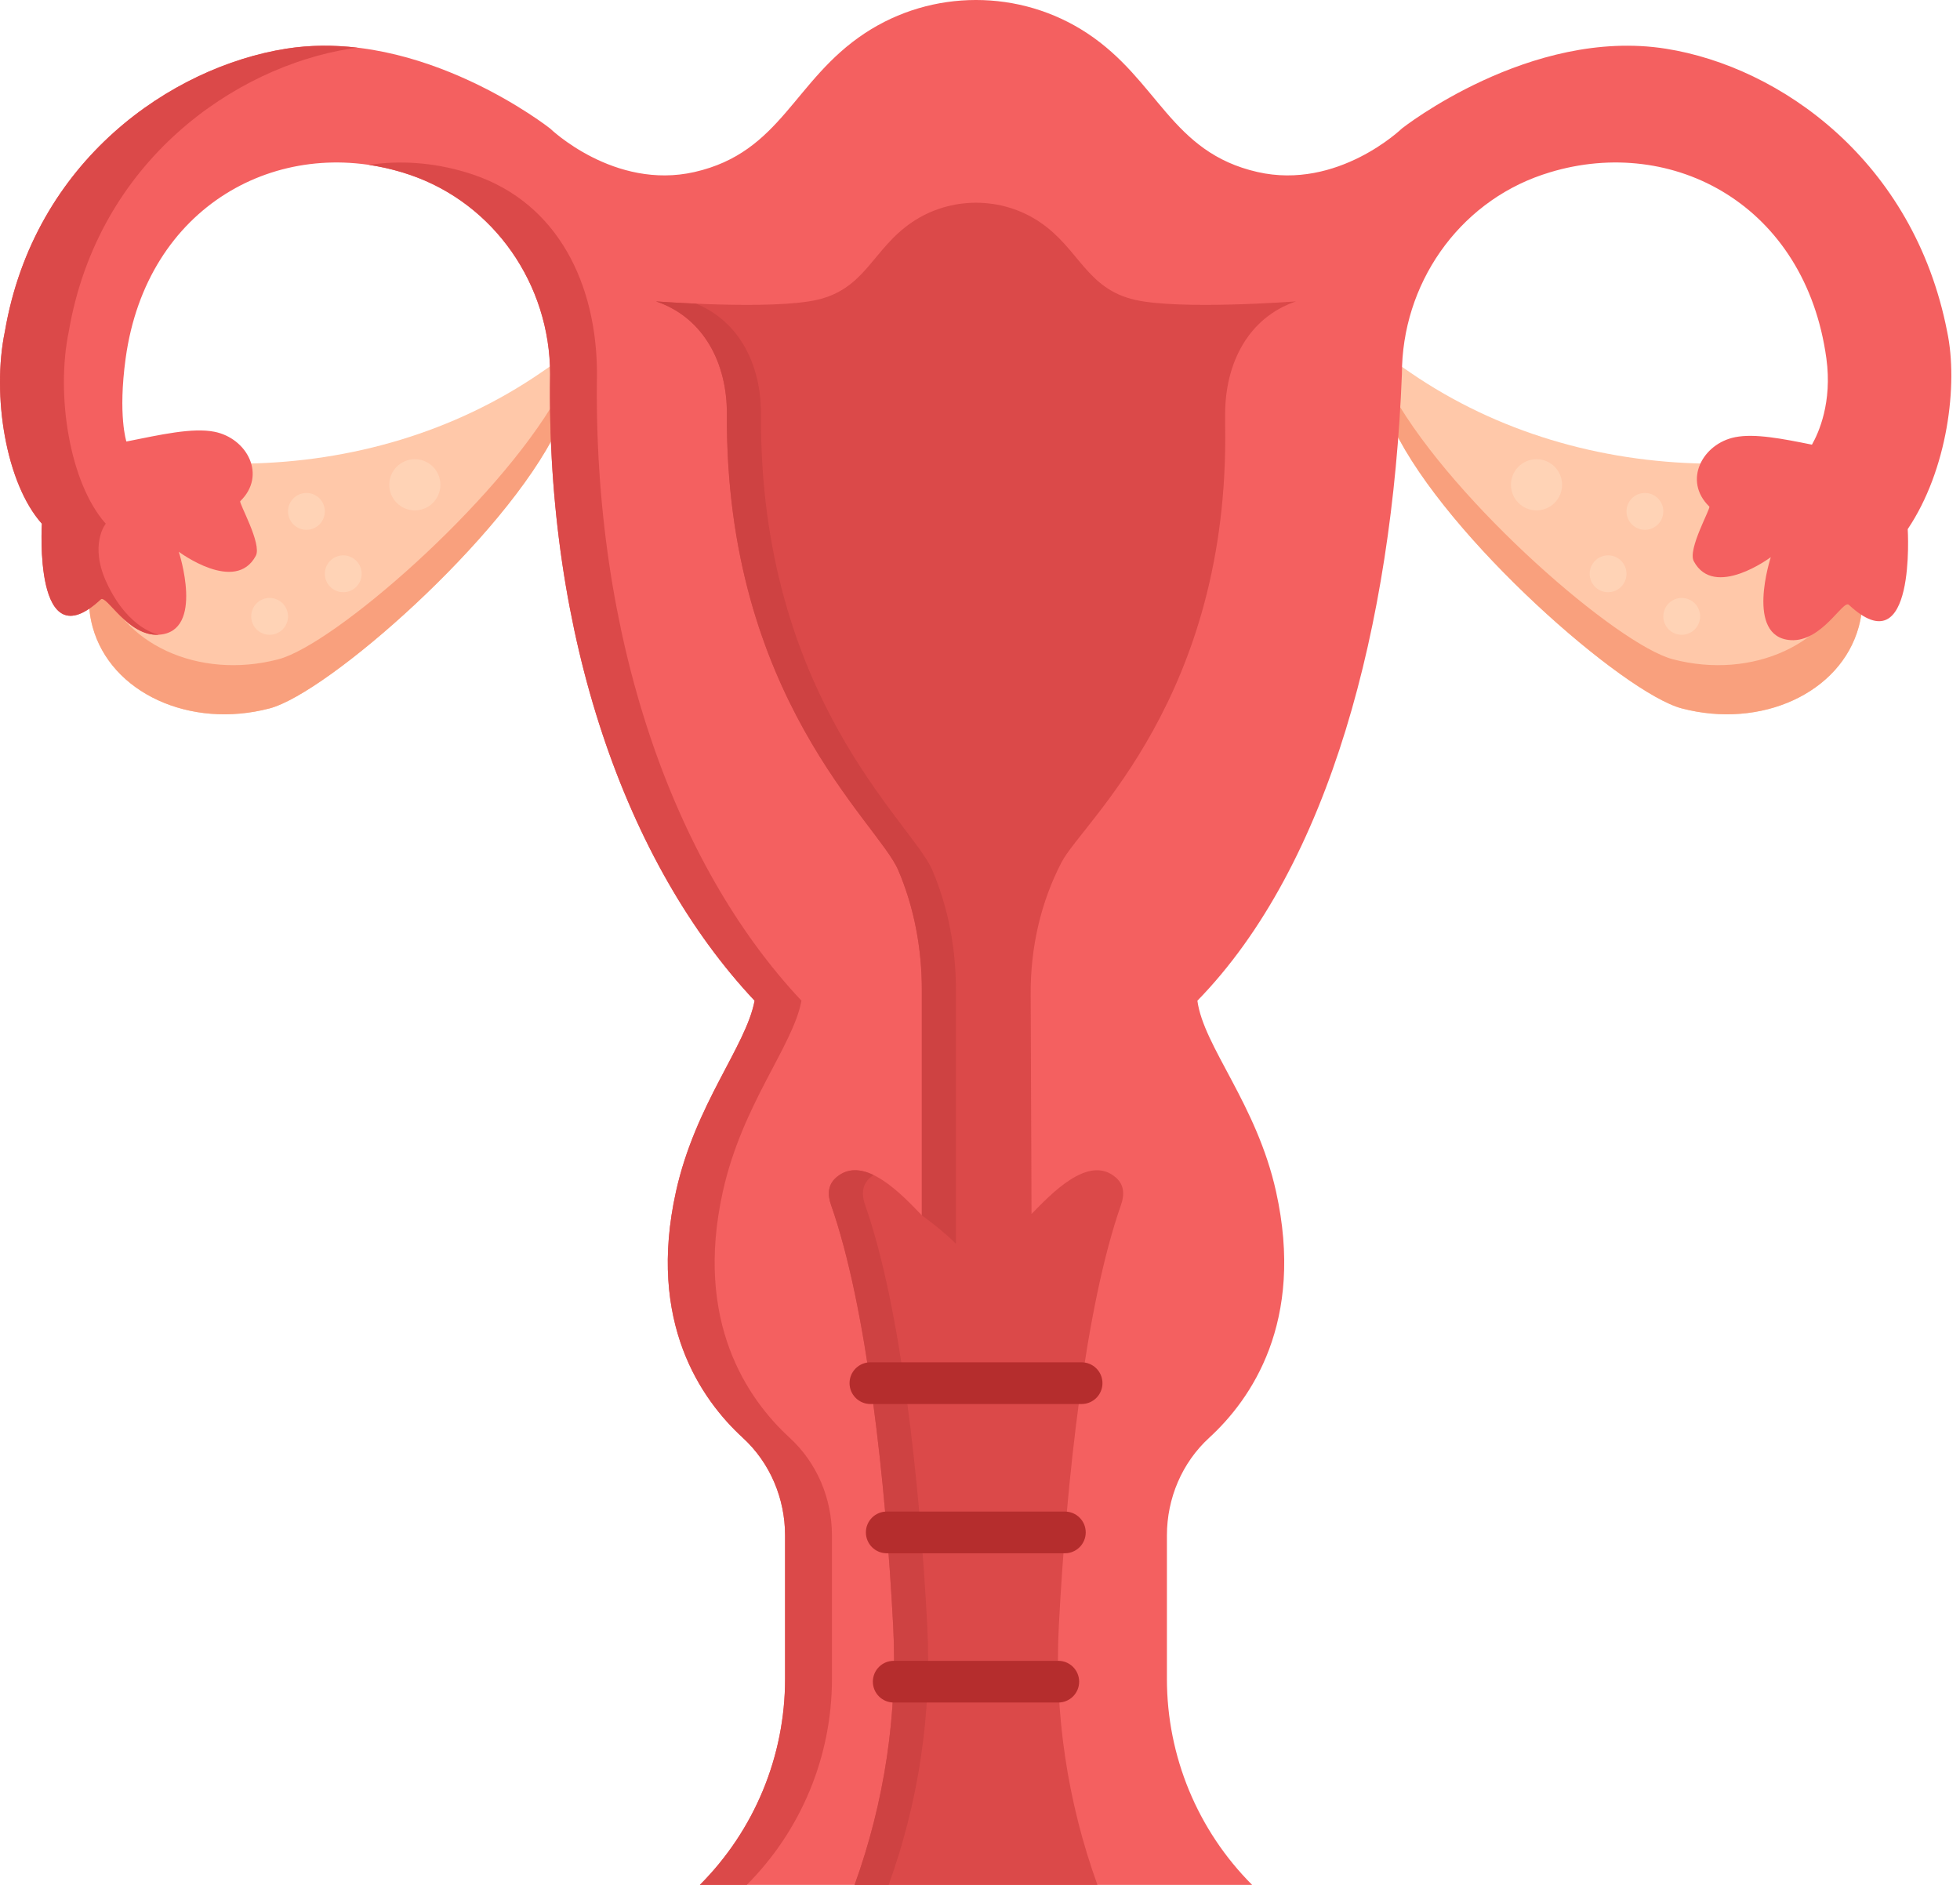 <svg width="104" height="100" viewBox="0 0 104 100" fill="none" xmlns="http://www.w3.org/2000/svg">
<path d="M74.852 19.779C79.452 22.932 84.895 24.5 90.462 24.596C91.196 24.608 91.949 24.709 92.703 24.907C96.932 26.018 99.584 29.755 98.627 33.256C97.67 36.756 93.466 38.694 89.236 37.583C86.159 36.776 76.761 28.557 73.957 22.754V19.165L74.852 19.779Z" fill="#FFC8A9"/>
<path d="M88.766 34.977C92.995 36.087 97.2 34.15 98.157 30.649C98.261 30.267 98.32 29.881 98.341 29.497C98.845 30.69 98.974 31.988 98.627 33.256C97.67 36.756 93.466 38.694 89.236 37.583C86.159 36.776 76.761 28.558 73.957 22.754V21.032C77.214 26.752 85.842 34.209 88.766 34.977Z" fill="#F9A07D"/>
<path d="M87.281 28.109C87.821 28.109 88.258 27.671 88.258 27.131C88.258 26.591 87.821 26.154 87.281 26.154C86.742 26.154 86.305 26.591 86.305 27.131C86.305 27.671 86.742 28.109 87.281 28.109Z" fill="#FFD3B6"/>
<path d="M89.234 33.678C89.774 33.678 90.211 33.24 90.211 32.701C90.211 32.161 89.774 31.723 89.234 31.723C88.695 31.723 88.258 32.161 88.258 32.701C88.258 33.24 88.695 33.678 89.234 33.678Z" fill="#FFD3B6"/>
<path d="M85.327 31.419C85.867 31.419 86.304 30.982 86.304 30.442C86.304 29.902 85.867 29.464 85.327 29.464C84.788 29.464 84.351 29.902 84.351 30.442C84.351 30.982 84.788 31.419 85.327 31.419Z" fill="#FFD3B6"/>
<path d="M81.529 27.077C82.278 27.077 82.886 26.469 82.886 25.719C82.886 24.97 82.278 24.362 81.529 24.362C80.78 24.362 80.173 24.97 80.173 25.719C80.173 26.469 80.78 27.077 81.529 27.077Z" fill="#FFD3B6"/>
<path d="M28.688 19.779C24.088 22.932 18.645 24.501 13.078 24.596C12.344 24.608 11.591 24.709 10.838 24.907C6.608 26.018 3.956 29.755 4.913 33.256C5.87 36.756 10.075 38.694 14.304 37.584C17.381 36.776 26.779 28.558 29.583 22.754V19.165L28.688 19.779Z" fill="#FFC8A9"/>
<path d="M14.773 34.977C10.544 36.087 6.34 34.15 5.383 30.649C5.278 30.267 5.219 29.881 5.198 29.497C4.695 30.69 4.566 31.988 4.912 33.256C5.87 36.756 10.074 38.694 14.303 37.584C17.38 36.776 26.779 28.558 29.582 22.754V21.032C26.325 26.752 17.697 34.21 14.773 34.977Z" fill="#F9A07D"/>
<path d="M16.26 28.109C16.799 28.109 17.236 27.671 17.236 27.131C17.236 26.591 16.799 26.154 16.26 26.154C15.72 26.154 15.283 26.591 15.283 27.131C15.283 27.671 15.72 28.109 16.26 28.109Z" fill="#FFD3B6"/>
<path d="M14.307 33.678C14.846 33.678 15.283 33.24 15.283 32.701C15.283 32.161 14.846 31.723 14.307 31.723C13.767 31.723 13.33 32.161 13.33 32.701C13.33 33.24 13.767 33.678 14.307 33.678Z" fill="#FFD3B6"/>
<path d="M18.213 31.419C18.752 31.419 19.189 30.982 19.189 30.442C19.189 29.902 18.752 29.465 18.213 29.465C17.674 29.465 17.236 29.902 17.236 30.442C17.236 30.982 17.674 31.419 18.213 31.419Z" fill="#FFD3B6"/>
<path d="M22.012 27.077C22.761 27.077 23.368 26.469 23.368 25.719C23.368 24.97 22.761 24.362 22.012 24.362C21.263 24.362 20.655 24.97 20.655 25.719C20.655 26.469 21.263 27.077 22.012 27.077Z" fill="#FFD3B6"/>
<path d="M103.317 17.585C101.545 8.529 94.456 3.546 88.398 2.585C81.192 1.441 74.386 6.817 74.386 6.817C74.386 6.817 70.994 10.097 66.724 9.126C62.114 8.078 61.475 4.26 57.683 1.76C54.125 -0.587 49.451 -0.587 45.893 1.76C42.101 4.261 41.462 8.078 36.852 9.126C32.582 10.097 29.189 6.817 29.189 6.817C29.189 6.817 22.384 1.441 15.178 2.585C9.12 3.546 1.818 8.49 0.259 17.585C-0.445 20.975 0.313 25.651 2.222 27.785C2.222 27.785 1.763 35.14 5.344 31.801C5.652 31.513 6.773 33.785 8.436 33.674C10.877 33.511 9.486 29.272 9.486 29.272C9.486 29.272 12.488 31.521 13.573 29.488C13.911 28.855 12.659 26.676 12.749 26.588C14.165 25.214 13.111 23.249 11.375 22.906C10.204 22.675 8.501 23.067 6.706 23.424C6.706 23.424 6.252 22.042 6.666 19.016C7.78 10.893 14.796 7.158 21.343 9.144C21.477 9.185 21.608 9.227 21.738 9.271C26.233 10.798 29.19 15.103 29.19 19.846C28.974 33.72 33.194 45.809 40.041 53.091C39.587 55.513 36.902 58.56 35.869 63.215C34.331 70.141 37.194 74.243 39.415 76.279C40.862 77.605 41.658 79.499 41.658 81.462V89.076C41.658 93.173 40.032 97.102 37.137 100H66.439C63.544 97.102 61.918 93.173 61.918 89.076V81.462C61.918 79.499 62.714 77.605 64.161 76.279C66.382 74.243 69.245 70.141 67.708 63.215C66.674 58.56 63.866 55.533 63.535 53.091C70.565 45.882 73.864 33.104 74.387 19.846C74.387 15.103 77.343 10.798 81.839 9.271C81.968 9.227 82.1 9.185 82.233 9.144C88.781 7.158 95.797 10.893 96.91 19.016C97.23 21.349 96.498 22.969 96.144 23.591C94.573 23.274 93.113 22.988 92.072 23.193C90.336 23.535 89.282 25.501 90.698 26.875C90.788 26.963 89.537 29.142 89.874 29.774C90.959 31.808 93.961 29.559 93.961 29.559C93.961 29.559 92.57 33.798 95.011 33.961C96.674 34.072 97.795 31.8 98.103 32.088C101.684 35.427 101.226 28.072 101.226 28.072C103.336 24.933 103.916 20.399 103.317 17.585Z" fill="#F46060"/>
<path d="M8.436 33.674C6.773 33.785 5.652 31.513 5.344 31.801C1.763 35.14 2.222 27.785 2.222 27.785C0.313 25.652 -0.446 20.975 0.259 17.585C1.818 8.49 9.12 3.546 15.178 2.585C16.468 2.38 17.745 2.387 18.973 2.532C18.838 2.548 18.704 2.563 18.569 2.585C12.511 3.546 5.209 8.49 3.65 17.585C2.945 20.975 3.704 25.651 5.612 27.785C5.612 27.785 4.703 28.892 5.679 30.959C6.845 33.43 8.436 33.674 8.436 33.674Z" fill="#DB4949"/>
<path d="M44.144 81.463C44.144 79.499 43.348 77.605 41.901 76.279C39.68 74.243 36.817 70.142 38.355 63.216C39.388 58.561 42.073 55.513 42.527 53.091C35.68 45.809 31.46 33.72 31.676 19.846C31.676 15.103 29.623 10.798 25.128 9.271C24.998 9.227 24.867 9.185 24.733 9.144C23.004 8.62 21.242 8.498 19.564 8.747C20.158 8.834 20.752 8.965 21.342 9.144C21.476 9.185 21.607 9.227 21.737 9.271C26.232 10.798 29.189 15.103 29.189 19.846C28.974 33.72 33.193 45.81 40.04 53.091C39.586 55.513 36.901 58.561 35.868 63.216C34.33 70.142 37.193 74.243 39.414 76.279C40.861 77.606 41.657 79.499 41.657 81.463V89.076C41.657 93.173 40.031 97.102 37.136 100H39.623C42.518 97.103 44.144 93.173 44.144 89.076L44.144 81.463Z" fill="#DB4949"/>
<path d="M58.231 100C56.639 95.595 55.939 90.918 56.184 86.241C56.585 78.59 57.586 69.313 59.482 63.926C59.68 63.362 59.643 62.85 59.209 62.472C57.752 61.205 55.752 63.376 54.734 64.403L54.689 52.746C54.675 50.308 55.208 47.886 56.338 45.727C57.438 43.624 65.25 37 65.008 22.56V21.965C65.008 19.285 66.226 16.853 68.766 15.99C68.766 15.99 62.639 16.457 60.227 15.908C57.647 15.322 57.268 13.2 55.179 11.787C53.145 10.411 50.431 10.411 48.397 11.787C46.308 13.2 45.929 15.322 43.35 15.908C40.937 16.457 34.81 15.99 34.81 15.99C37.35 16.853 38.584 19.285 38.569 21.965C38.482 37 46.581 43.637 47.658 46.158C48.517 48.166 48.914 50.34 48.914 52.524V64.477C47.946 63.486 45.86 61.173 44.368 62.472C43.934 62.85 43.896 63.362 44.095 63.926C45.991 69.313 46.991 78.59 47.392 86.242C47.638 90.919 46.937 95.596 45.346 100V100" fill="#DB4949"/>
<path d="M49.201 86.241C48.8 78.59 47.8 69.313 45.903 63.926C45.705 63.362 45.742 62.849 46.177 62.471C46.234 62.422 46.292 62.379 46.351 62.339C45.669 62.011 44.97 61.948 44.368 62.471C43.934 62.849 43.896 63.362 44.095 63.926C45.991 69.313 46.991 78.59 47.392 86.241C47.638 90.918 46.937 95.595 45.346 99.999V100H47.154L47.154 99.999C48.746 95.595 49.446 90.918 49.201 86.241Z" fill="#CE4242"/>
<path d="M48.914 52.524V64.477C49.638 65.007 50.291 65.547 50.723 65.988V52.524C50.723 50.34 50.325 48.165 49.467 46.157C48.39 43.636 40.29 37 40.377 21.964C40.392 19.397 39.257 17.061 36.929 16.11C35.698 16.057 34.81 15.989 34.81 15.989C37.35 16.852 38.584 19.284 38.569 21.964C38.482 37 46.581 43.636 47.658 46.157C48.516 48.165 48.914 50.34 48.914 52.524Z" fill="#CE4242"/>
<path d="M56.155 90.325H47.421C46.81 90.325 46.315 89.83 46.315 89.219C46.315 88.608 46.81 88.113 47.421 88.113H56.155C56.766 88.113 57.261 88.608 57.261 89.219C57.261 89.83 56.766 90.325 56.155 90.325Z" fill="#B52D2D"/>
<path d="M56.504 82.407H47.051C46.441 82.407 45.945 81.912 45.945 81.3C45.945 80.689 46.441 80.194 47.051 80.194H56.504C57.114 80.194 57.61 80.689 57.61 81.3C57.61 81.912 57.114 82.407 56.504 82.407Z" fill="#B52D2D"/>
<path d="M57.392 74.488H46.184C45.574 74.488 45.078 73.993 45.078 73.382C45.078 72.771 45.574 72.276 46.184 72.276H57.392C58.003 72.276 58.498 72.771 58.498 73.382C58.498 73.993 58.003 74.488 57.392 74.488Z" fill="#B52D2D"/>
</svg>
